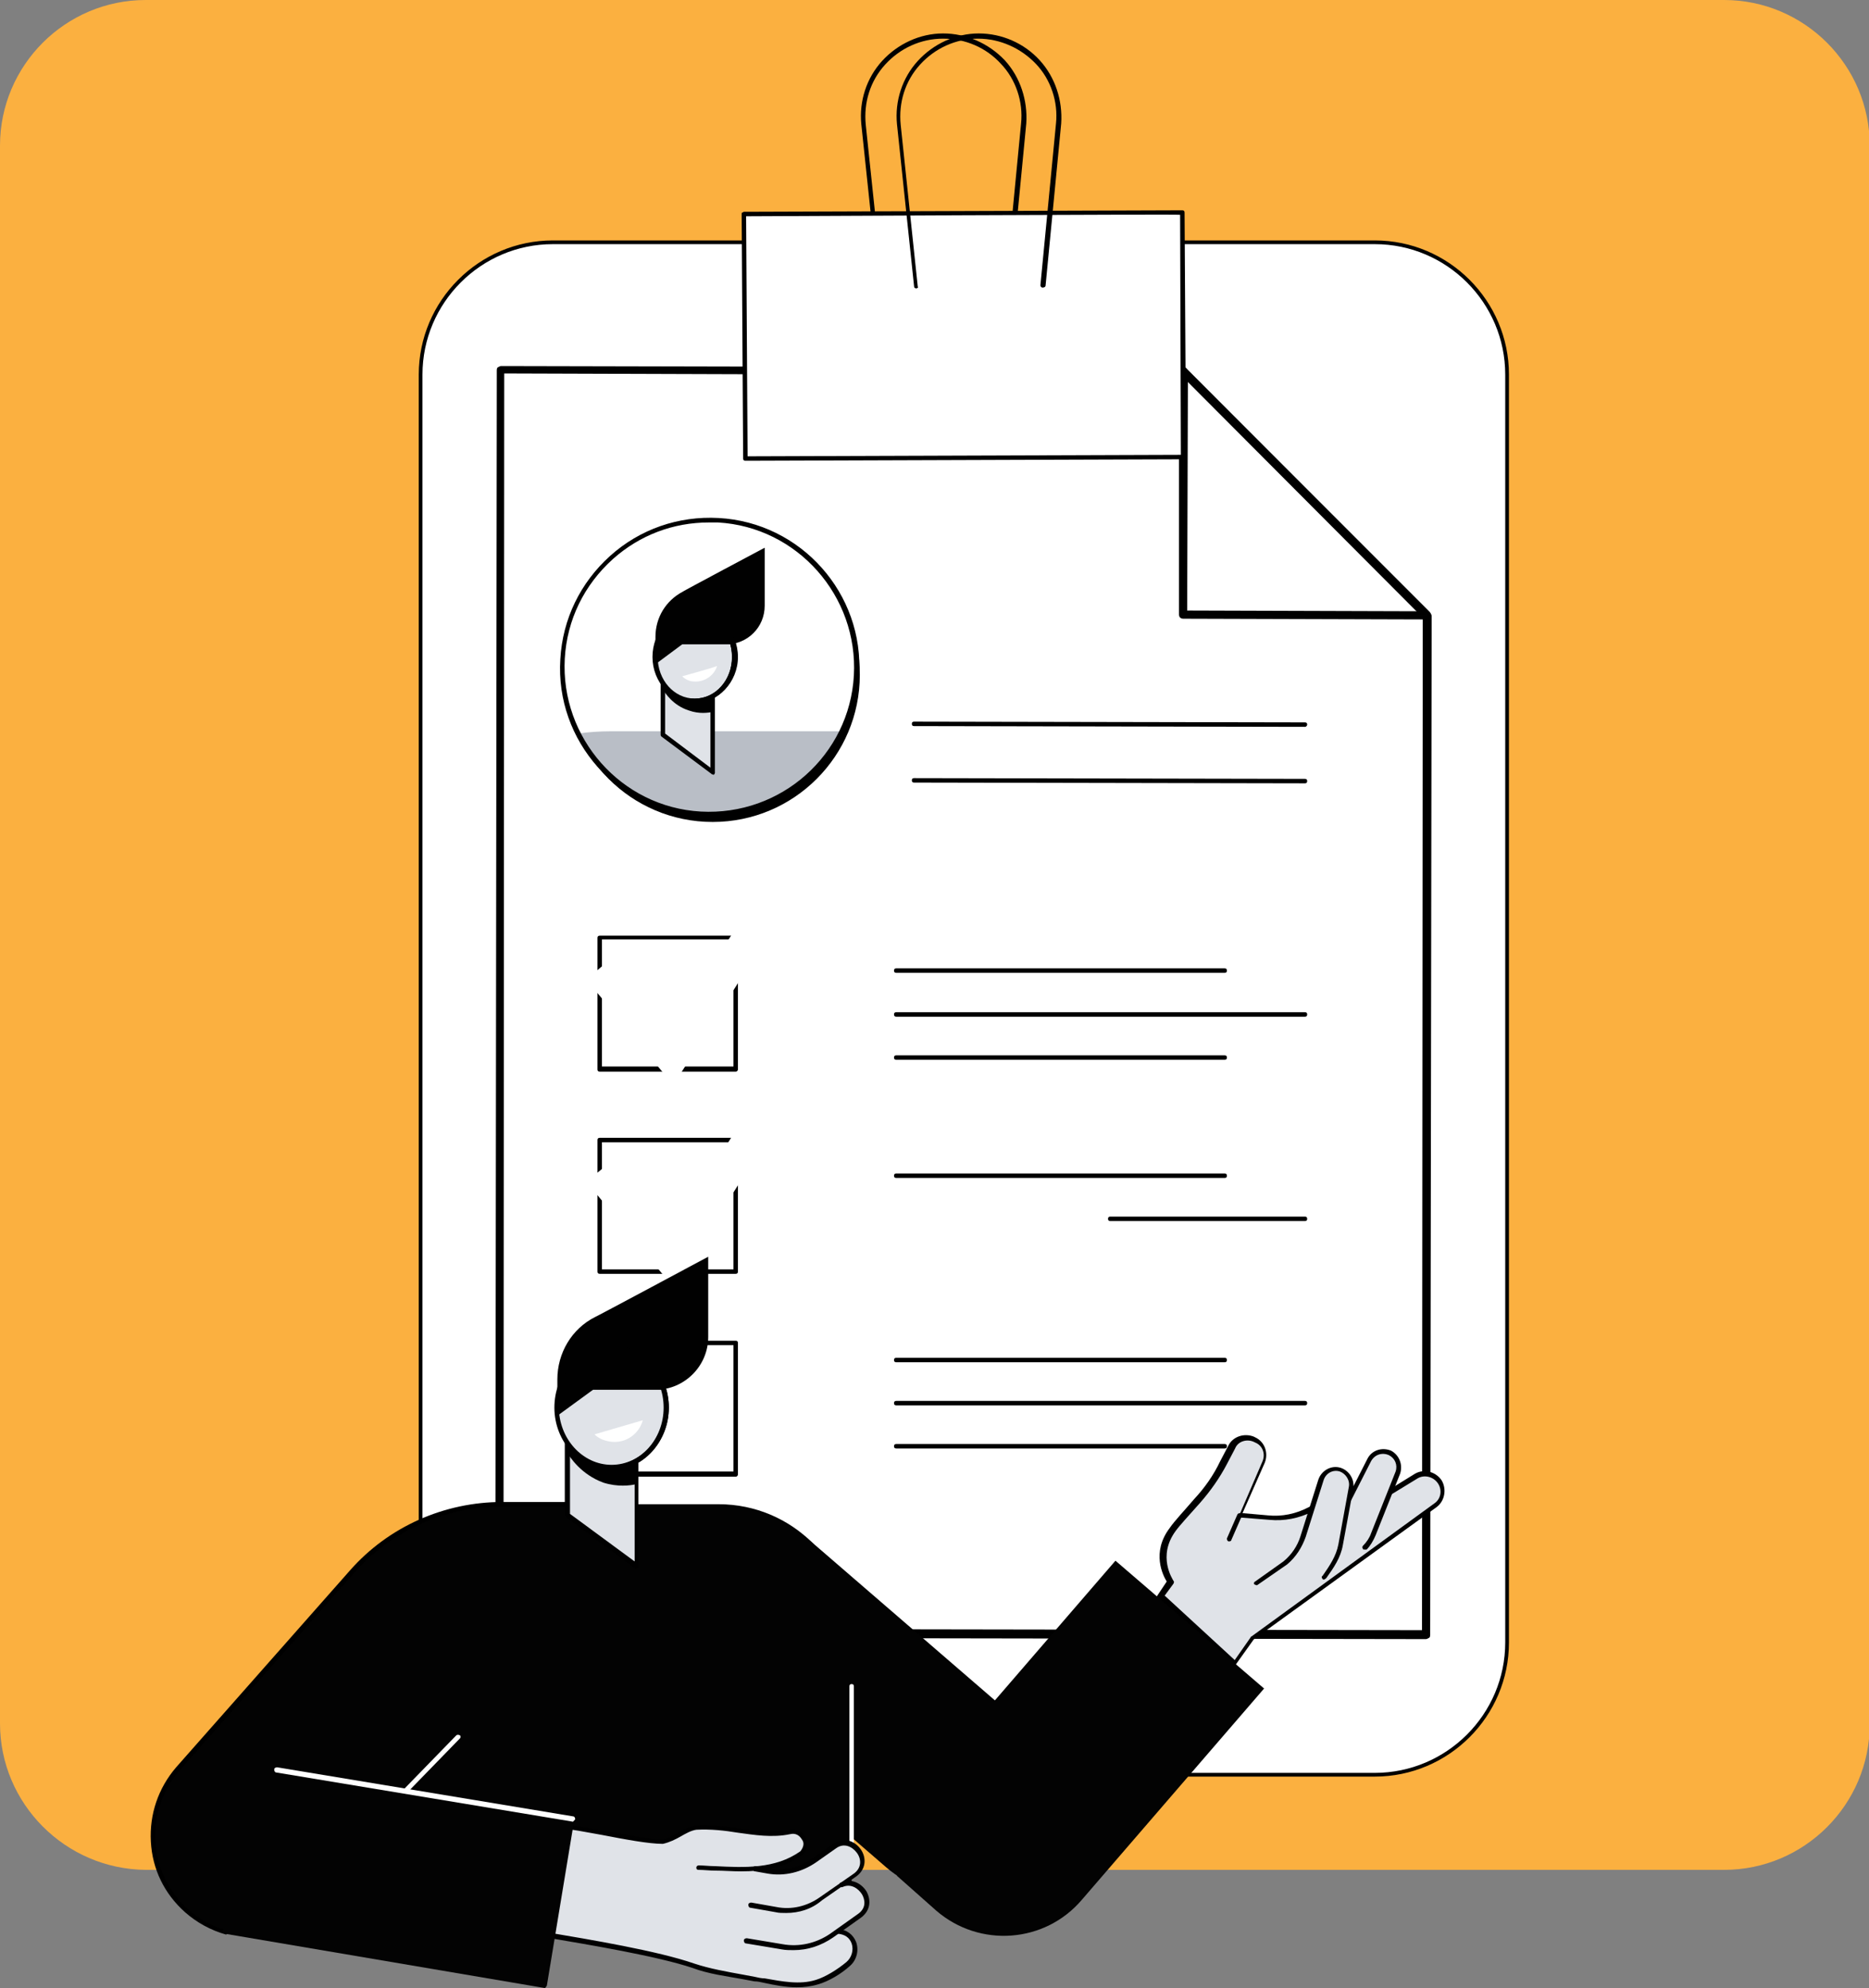 <?xml version="1.0" encoding="utf-8"?>
<!-- Generator: Adobe Illustrator 27.0.0, SVG Export Plug-In . SVG Version: 6.00 Build 0)  -->
<svg version="1.1" id="Layer_2_00000157307610766725001970000007453466802033005185_"
	 xmlns="http://www.w3.org/2000/svg" xmlns:xlink="http://www.w3.org/1999/xlink" x="0px" y="0px" viewBox="0 0 251.5 267.5"
	 style="enable-background:new 0 0 251.5 267.5;" xml:space="preserve">
<rect x="0" y="0" width="251.5" height="267.5" fill="#808080" stroke="none"/>
<style type="text/css">
	.st0{fill:#FBB040;}
	.st1{fill:#FFFFFF;stroke:#000000;stroke-width:0.5;stroke-miterlimit:10;}
	.st2{fill:#010101;stroke:#000000;stroke-width:0.5;stroke-miterlimit:10;}
	.st3{fill:#FFFFFF;}
	.st4{clip-path:url(#SVGID_00000152244683749366353920000017891513484639823010_);}
	.st5{fill:#B9BEC6;}
	.st6{fill:#010101;}
	.st7{fill:#E0E3E8;}
	.st8{fill:#030303;}
</style>
<g id="Layer_1-2">
	<path class="st0" d="M19.6,0h212.4c10.8,0,19.6,8.8,19.6,19.6v212.4c0,10.8-8.8,19.6-19.6,19.6H19.6C8.8,251.5,0,242.7,0,231.9
		V19.6C0,8.8,8.8,0,19.6,0z"/>
	<g id="Performance_rating">
		<g>
			<g>
				<g>
					<path class="st1" d="M185,238.8H74.4c-9.8,0-17.8-8-17.8-17.8V50.4c0-9.8,8-17.8,17.8-17.8H185c9.8,0,17.8,8,17.8,17.8V221
						C202.8,230.8,194.8,238.8,185,238.8z"/>
					<path class="st2" d="M191.9,220.3L191.9,220.3l-124.7-0.2c-0.2,0-0.3-0.1-0.3-0.3l0.2-170c0-0.1,0-0.2,0.1-0.2s0.1-0.1,0.2-0.1
						l0,0l91.9,0.2c0.1,0,0.2,0,0.2,0.1l32.8,32.9c0.1,0.1,0.1,0.1,0.1,0.2L192.2,220c0,0.1,0,0.2-0.1,0.2S192,220.3,191.9,220.3
						L191.9,220.3z M67.5,219.4l124.1,0.2L191.7,83l-32.6-32.7L67.6,50L67.5,219.4L67.5,219.4z"/>
					<path class="st2" d="M192,83.1L192,83.1l-32.8-0.1c-0.2,0-0.3-0.1-0.3-0.3l0-32.8c0-0.1,0.1-0.2,0.2-0.3s0.2,0,0.3,0.1
						l32.8,32.8c0.1,0.1,0.1,0.2,0.1,0.3C192.3,83.1,192.2,83.2,192,83.1L192,83.1z M159.5,82.4l31.8,0.1l-31.7-31.8L159.5,82.4z"/>
				</g>
				<g>
					<path d="M118.5,38.8c-0.2,0-0.3-0.1-0.3-0.3l-2.3-21.8c-0.3-3.1,0.7-6.2,2.8-8.5c2.1-2.3,5.1-3.7,8.2-3.7
						c3.1,0,6.1,1.3,8.3,3.6c2.1,2.3,3.1,5.4,2.9,8.5l-2.1,21.8c0,0.2-0.2,0.3-0.4,0.3c-0.2,0-0.3-0.2-0.3-0.3l2.1-21.8
						c0.3-2.9-0.7-5.9-2.7-8c-2-2.2-4.8-3.4-7.8-3.4c-3,0-5.8,1.3-7.8,3.5c-2,2.2-2.9,5.1-2.6,8.1l2.3,21.8
						C118.8,38.7,118.7,38.8,118.5,38.8C118.5,38.8,118.5,38.8,118.5,38.8L118.5,38.8z"/>
					<g>
						
							<rect x="100.2" y="28.6" transform="matrix(1 -3.839715e-03 3.839715e-03 1 -0.172 0.498)" class="st3" width="59" height="32.9"/>
						<path d="M100.3,62c-0.2,0-0.3-0.1-0.3-0.3l-0.2-32.9c0-0.1,0-0.2,0.1-0.2s0.1-0.1,0.2-0.1l59-0.2c0.2,0,0.3,0.1,0.3,0.3
							l0.2,32.9c0,0.1,0,0.2-0.1,0.2s-0.1,0.1-0.2,0.1L100.3,62C100.3,62,100.3,62,100.3,62z M100.4,29.1l0.2,32.3l58.3-0.2
							l-0.1-32.3C158.8,28.8,100.4,29.1,100.4,29.1z"/>
					</g>
					<path d="M123.3,38.8c-0.2,0-0.3-0.1-0.3-0.3l-2.3-21.8c-0.3-3.1,0.7-6.2,2.8-8.5c2.1-2.3,5.1-3.7,8.2-3.7c0,0,0,0,0,0
						c3.1,0,6.1,1.3,8.2,3.6s3.1,5.4,2.9,8.5l-2.1,21.8c0,0.2-0.2,0.3-0.4,0.3c-0.2,0-0.3-0.2-0.3-0.3l2.1-21.8
						c0.3-2.9-0.7-5.9-2.7-8s-4.8-3.4-7.8-3.4c0,0,0,0,0,0c-3,0-5.8,1.3-7.8,3.5c-2,2.2-2.9,5.1-2.6,8.1l2.3,21.8
						C123.6,38.6,123.5,38.8,123.3,38.8C123.3,38.8,123.3,38.8,123.3,38.8L123.3,38.8z"/>
				</g>
			</g>
			<g>
				<path d="M175.6,97.8L123,97.7c-0.2,0-0.3-0.1-0.3-0.3c0-0.2,0.1-0.3,0.3-0.3l52.6,0.1c0.2,0,0.3,0.1,0.3,0.3
					C175.9,97.6,175.8,97.8,175.6,97.8z"/>
				<path d="M175.6,105.4l-52.6-0.1c-0.2,0-0.3-0.1-0.3-0.3c0-0.2,0.1-0.3,0.3-0.3l52.6,0.1c0.2,0,0.3,0.1,0.3,0.3
					C175.9,105.3,175.8,105.4,175.6,105.4z"/>
			</g>
			<g>
				<g>
					<path d="M164.8,130.9h-44.2c-0.2,0-0.3-0.1-0.3-0.3s0.1-0.3,0.3-0.3h44.2c0.2,0,0.3,0.1,0.3,0.3S165,130.9,164.8,130.9z"/>
					<path d="M164.8,142.6h-44.2c-0.2,0-0.3-0.1-0.3-0.3s0.1-0.3,0.3-0.3h44.2c0.2,0,0.3,0.1,0.3,0.3S165,142.6,164.8,142.6z"/>
					<path d="M175.6,136.8h-55c-0.2,0-0.3-0.1-0.3-0.3s0.1-0.3,0.3-0.3h55c0.2,0,0.3,0.1,0.3,0.3S175.8,136.8,175.6,136.8z"/>
				</g>
				<g>
					<path d="M99,144.2H80.7c-0.2,0-0.3-0.1-0.3-0.3v-17.7c0-0.2,0.1-0.3,0.3-0.3H99c0.2,0,0.3,0.1,0.3,0.3v17.7
						C99.3,144,99.2,144.2,99,144.2z M81,143.5h17.7v-17.1H81V143.5z"/>
					<polygon class="st3" points="90.6,146 78.9,131.8 82.1,129.1 90.2,138.9 99.5,124.1 103.1,126.3 					"/>
				</g>
				<g>
					<path d="M99,171.4H80.7c-0.2,0-0.3-0.1-0.3-0.3v-17.7c0-0.2,0.1-0.3,0.3-0.3H99c0.2,0,0.3,0.1,0.3,0.3v17.7
						C99.3,171.3,99.2,171.4,99,171.4z M81,170.8h17.7v-17.1H81V170.8z"/>
					<polygon class="st3" points="90.6,173.2 78.9,159 82.1,156.4 90.2,166.2 99.5,151.3 103.1,153.5 					"/>
				</g>
				<path d="M99,198.7H80.7c-0.2,0-0.3-0.1-0.3-0.3v-17.7c0-0.2,0.1-0.3,0.3-0.3H99c0.2,0,0.3,0.1,0.3,0.3v17.7
					C99.3,198.5,99.2,198.7,99,198.7z M81,198h17.7V181H81V198z"/>
				<g>
					<path d="M164.8,158.5h-44.2c-0.2,0-0.3-0.1-0.3-0.3s0.1-0.3,0.3-0.3h44.2c0.2,0,0.3,0.1,0.3,0.3S165,158.5,164.8,158.5z"/>
					<path d="M175.6,164.3h-26.2c-0.2,0-0.3-0.1-0.3-0.3s0.1-0.3,0.3-0.3h26.2c0.2,0,0.3,0.1,0.3,0.3S175.8,164.3,175.6,164.3z"/>
				</g>
				<g>
					<path d="M164.8,183.3h-44.2c-0.2,0-0.3-0.1-0.3-0.3s0.1-0.3,0.3-0.3h44.2c0.2,0,0.3,0.1,0.3,0.3S165,183.3,164.8,183.3z"/>
					<path d="M164.8,194.9h-44.2c-0.2,0-0.3-0.1-0.3-0.3s0.1-0.3,0.3-0.3h44.2c0.2,0,0.3,0.1,0.3,0.3S165,194.9,164.8,194.9z"/>
					<path d="M175.6,189.1h-55c-0.2,0-0.3-0.1-0.3-0.3s0.1-0.3,0.3-0.3h55c0.2,0,0.3,0.1,0.3,0.3S175.8,189.1,175.6,189.1z"/>
				</g>
			</g>
			<g>
				<circle cx="95.9" cy="90.8" r="19.8"/>
				<circle class="st3" cx="95.5" cy="89.8" r="19.8"/>
				<path class="st3" d="M95.5,109.7c-0.4,0-0.8,0-1.2,0c-11-0.6-19.4-10.1-18.8-21.1c0.3-5.3,2.7-10.2,6.7-13.8
					c4-3.6,9.1-5.3,14.4-5c11,0.6,19.4,10.1,18.8,21.1C114.8,101.5,106,109.7,95.5,109.7z M95.4,70.1c-4.8,0-9.4,1.8-13.1,5
					c-3.9,3.5-6.2,8.3-6.5,13.6c-0.6,10.8,7.7,20.1,18.5,20.8s20.1-7.7,20.8-18.5s-7.7-20.1-18.5-20.8
					C96.2,70.1,95.8,70.1,95.4,70.1L95.4,70.1z"/>
				<g>
					<defs>
						<circle id="SVGID_1_" cx="95.5" cy="89.8" r="19.8"/>
					</defs>
					<clipPath id="SVGID_00000102532655528354121660000000639043695604119225_">
						<use xlink:href="#SVGID_1_"  style="overflow:visible;"/>
					</clipPath>
					<g style="clip-path:url(#SVGID_00000102532655528354121660000000639043695604119225_);">
						<g>
							<path class="st5" d="M82.2,98.4c-3,0-5.9,0.4-8.7,1.2v12.8h43.8V98.4L82.2,98.4L82.2,98.4z"/>
							<g>
								<path class="st6" d="M102.9,73.7v7.8c0,2.9-2.3,5.2-5.2,5.2h-2.3l-7.2,1.4v-2.4c0-2.6,1.4-4.9,3.7-6.1
									C91.8,79.6,102.9,73.7,102.9,73.7z"/>
								<g>
									<polygon class="st7" points="89.2,98.9 95.9,103.9 95.9,90.2 89.2,90.2 									"/>
									<path class="st6" d="M95.9,104.2c-0.1,0-0.1,0-0.2-0.1l-6.7-5c-0.1-0.1-0.1-0.2-0.1-0.2v-8.6c0-0.2,0.1-0.3,0.3-0.3h6.7
										c0.2,0,0.3,0.1,0.3,0.3v13.7c0,0.1-0.1,0.2-0.2,0.3C96,104.2,96,104.2,95.9,104.2L95.9,104.2z M89.5,98.7l6.1,4.6V90.5
										h-6.1V98.7L89.5,98.7z"/>
								</g>
								<path class="st6" d="M89.2,92.8v-2.6h6.7v5.6c-0.6,0.1-1.8,0.3-3.2-0.2C90.5,94.9,89.5,93.2,89.2,92.8L89.2,92.8z"/>
								<g>
									<ellipse class="st7" cx="93.5" cy="88.4" rx="5.3" ry="5.9"/>
									<path class="st6" d="M93.5,94.6c-3.1,0-5.7-2.8-5.7-6.2s2.5-6.2,5.7-6.2s5.7,2.8,5.7,6.2S96.6,94.6,93.5,94.6z M93.5,82.8
										c-2.8,0-5,2.5-5,5.6s2.2,5.6,5,5.6s5-2.5,5-5.6S96.3,82.8,93.5,82.8z"/>
								</g>
								<path class="st6" d="M93.5,94.6c-1.8,0-2.9-0.3-4.3-1.8c-0.1-0.1-0.1-0.3,0-0.4c0.1-0.1,0.3-0.1,0.4,0
									c1.3,1.4,2.3,1.6,3.9,1.6c2.8,0,5-2.5,5-5.6s-2.2-5.6-5-5.6c-1.8,0-3.4,1-4.3,2.7c-0.1,0.2-0.3,0.2-0.4,0.1
									s-0.2-0.3-0.1-0.4c1-1.9,2.9-3,4.9-3c3.1,0,5.7,2.8,5.7,6.2S96.6,94.6,93.5,94.6L93.5,94.6z"/>
								<path class="st6" d="M93.5,82.5c-2.9,0-5.3,2.6-5.3,5.9c0,0.3,0,0.6,0.1,0.9l3.5-2.6h6.9C98,84.2,95.9,82.5,93.5,82.5
									L93.5,82.5z"/>
								<path class="st3" d="M91.8,91c0.4,0.4,1,0.7,1.6,0.7c1.4,0.1,2.7-0.8,3.1-2.1C96.5,89.7,91.8,91,91.8,91z"/>
							</g>
						</g>
					</g>
				</g>
				<path d="M95.5,109.9c-0.4,0-0.8,0-1.2,0c-11.1-0.6-19.6-10.2-18.9-21.2c0.3-5.4,2.7-10.3,6.7-13.9c4-3.6,9.2-5.4,14.6-5.1
					c11.1,0.6,19.6,10.2,18.9,21.2C114.9,101.6,106,109.9,95.5,109.9L95.5,109.9z M95.4,70.3c-4.8,0-9.3,1.7-12.9,4.9
					c-3.9,3.5-6.2,8.2-6.5,13.4c-0.6,10.7,7.6,20,18.3,20.6c10.8,0.6,20-7.6,20.6-18.3s-7.6-20-18.3-20.6
					C96.2,70.3,95.8,70.3,95.4,70.3L95.4,70.3z M115.2,90.9L115.2,90.9z"/>
			</g>
		</g>
		<g>
			<g>
				<path class="st7" d="M154.9,216.6l2.5-3.7c0,0-2.5-3.4,0.3-7c0.6-0.9,2.1-2.5,3.3-3.9c1.4-1.6,2.6-3.3,3.6-5.2l1.1-2.1
					c0.6-1.1,1.9-1.5,2.9-1l0.2,0.1c1.1,0.5,1.6,1.8,1.1,2.9l-3.1,7.2l3.8,0.3c2,0.2,3.9-0.2,5.7-1.1l7.2-3.4
					c1.2-0.6,2.6-0.2,3.3,0.9l0.1,0.2l3.6-2.2c1.1-0.6,2.5-0.3,3.1,0.8c0.7,1.1,0.4,2.4-0.6,3.1l-24.6,17.9l-3,4.3L154.9,216.6
					L154.9,216.6z"/>
				<polygon points="165.5,224.8 154.9,216.6 156.4,214.4 166.4,223.6 				"/>
				<g>
					<path d="M165.5,225.1c-0.1,0-0.1,0-0.2-0.1l-10.6-8.2c-0.1-0.1-0.2-0.3-0.1-0.4l2.4-3.6c-0.5-0.8-2.1-3.9,0.4-7.2
						c0.6-0.9,2.2-2.6,3.3-3.9c1.4-1.5,2.6-3.2,3.5-5.1l1.1-2.1c0.6-1.2,2.1-1.7,3.4-1.2l0.2,0.1c1.3,0.6,1.8,2.1,1.3,3.4l-3,6.8
						l3.4,0.3c1.9,0.2,3.8-0.2,5.5-1.1l7.2-3.4c1.3-0.6,2.9-0.2,3.7,1l3.4-2.1c1.2-0.7,2.8-0.3,3.6,0.9c0.7,1.2,0.4,2.8-0.7,3.6
						l-24.6,17.8l-3,4.2C165.7,225,165.7,225.1,165.5,225.1C165.6,225.1,165.5,225.1,165.5,225.1L165.5,225.1z M155.4,216.5
						l10.1,7.8l2.8-4c0,0,0-0.1,0.1-0.1l24.6-17.9c0.9-0.6,1.1-1.8,0.5-2.7c-0.6-0.9-1.8-1.2-2.7-0.7l-3.6,2.2
						c-0.1,0.1-0.3,0.1-0.4-0.1l-0.1-0.2c-0.6-1-1.9-1.3-2.9-0.8l-7.2,3.4c-1.8,0.9-3.8,1.3-5.8,1.1l-3.8-0.3
						c-0.1,0-0.2-0.1-0.2-0.1c-0.1-0.1-0.1-0.2,0-0.3l3.1-7.2c0.4-1,0-2.1-1-2.5l-0.2-0.1c-0.9-0.4-2.1-0.1-2.5,0.9l-1.1,2.1
						c-1,1.9-2.2,3.6-3.6,5.2c-1.6,1.8-2.8,3.1-3.3,3.8c-2.5,3.4-0.4,6.5-0.3,6.7c0.1,0.1,0.1,0.2,0,0.4L155.4,216.5L155.4,216.5z"
						/>
					<path d="M165.4,207.4c0,0-0.1,0-0.1,0c-0.2-0.1-0.2-0.3-0.2-0.4l1.4-3.2c0.1-0.2,0.3-0.2,0.4-0.2c0.2,0.1,0.2,0.3,0.2,0.4
						l-1.4,3.2C165.7,207.3,165.6,207.4,165.4,207.4z"/>
				</g>
				<g>
					<path class="st7" d="M175.7,207.7l2-1.1c1.3-0.7,2.3-1.8,2.9-3.1l3.6-7.1c0.5-1,1.8-1.4,2.8-0.9c1,0.5,1.4,1.6,1,2.6l-3.3,8.3
						c-0.3,0.7-0.7,1.3-1.2,1.8l-2.7,2.8L175.7,207.7L175.7,207.7z"/>
					<path d="M183.6,208.5c-0.1,0-0.2,0-0.2-0.1c-0.1-0.1-0.1-0.3,0-0.4c0.5-0.5,0.9-1.1,1.1-1.7l3.3-8.3c0.3-0.9-0.1-1.8-0.9-2.2
						c-0.9-0.4-1.9-0.1-2.4,0.8l-2.8,5.5c-0.1,0.2-0.3,0.2-0.4,0.1c-0.2-0.1-0.2-0.3-0.1-0.4l2.8-5.5c0.6-1.2,2-1.6,3.2-1.1
						c1.1,0.6,1.6,1.9,1.2,3.1l-3.3,8.3c-0.3,0.7-0.7,1.4-1.2,1.9C183.8,208.5,183.7,208.5,183.6,208.5L183.6,208.5z"/>
				</g>
				<g>
					<path class="st7" d="M171.1,211.7l1.8-1.4c1.1-0.9,2-2.2,2.4-3.5l2.4-7.6c0.4-1.1,1.5-1.7,2.6-1.4c1.1,0.3,1.7,1.4,1.4,2.4
						l-1.9,8.7c-0.1,0.7-0.4,1.4-0.9,2l-2.2,3.2L171.1,211.7L171.1,211.7z"/>
					<path d="M169.1,213.3c-0.1,0-0.2-0.1-0.3-0.1c-0.1-0.1-0.1-0.3,0.1-0.4l3.8-2.7c1.1-0.9,1.9-2.1,2.3-3.4l2.4-7.6
						c0.4-1.2,1.7-2,3-1.6c1.2,0.4,1.9,1.6,1.7,2.8l-1.4,7.6c-0.3,1.7-1.2,3-2.2,4.4l-0.1,0.1c-0.1,0.1-0.3,0.2-0.4,0.1
						c-0.1-0.1-0.2-0.3-0.1-0.4l0.1-0.1c0.9-1.3,1.8-2.6,2.1-4.2l1.4-7.7c0.2-0.9-0.4-1.8-1.2-2.1c-0.9-0.3-1.9,0.2-2.2,1.2
						l-2.4,7.6c-0.5,1.4-1.3,2.7-2.5,3.7l-3.9,2.7C169.2,213.3,169.1,213.3,169.1,213.3L169.1,213.3z"/>
				</g>
			</g>
			<g>
				<g>
					<path class="st8" d="M147.2,240.3l-8.2,9.5c-5,5.8-13.9,6.5-19.7,1.5L91,226.8l17.3-20.1L147.2,240.3L147.2,240.3L147.2,240.3z
						"/>
					<path class="st8" d="M23.9,238l23.4-26.5c5.1-5.8,12.5-9.1,20.3-9.1h29.1c9.9,0,17.9,8,17.9,17.9v36.6H55.4v-13.7l-11.2,12.7
						c-5,5.6-13.5,6.1-19.1,1.2S19,243.6,23.9,238L23.9,238z"/>
					<path d="M30.4,260.3C30.4,260.3,30.3,260.3,30.4,260.3c-2.1-0.6-3.9-1.6-5.5-3c-2.8-2.5-4.4-5.8-4.6-9.5s1-7.2,3.4-10
						l23.4-26.5c5.2-5.9,12.7-9.2,20.5-9.2h15.6c0.2,0,0.3,0.1,0.3,0.3s-0.1,0.3-0.3,0.3H67.6c-7.7,0-15,3.3-20,9l-23.4,26.5
						c-2.3,2.6-3.5,6-3.3,9.6c0.2,3.5,1.8,6.8,4.4,9.1c1.5,1.3,3.2,2.3,5.1,2.8c0.2,0,0.3,0.2,0.2,0.4
						C30.6,260.2,30.5,260.3,30.4,260.3L30.4,260.3z"/>
					<path class="st3" d="M54.4,241.4c-0.1,0-0.2,0-0.2-0.1c-0.1-0.1-0.1-0.3,0-0.4l7.2-7.4c0.1-0.1,0.3-0.1,0.5,0
						c0.1,0.1,0.1,0.3,0,0.4l-7.2,7.4C54.6,241.4,54.5,241.4,54.4,241.4L54.4,241.4z"/>
					<path class="st3" d="M114.6,251c-0.2,0-0.3-0.1-0.3-0.3v-23.8c0-0.2,0.1-0.3,0.3-0.3s0.3,0.1,0.3,0.3v23.8
						C114.9,250.9,114.8,251,114.6,251z"/>
				</g>
				<path class="st8" d="M120.7,252.4l5.3,4.7c5.8,5,14.6,4.4,19.6-1.5l24.5-28.4L150.1,210l-29,33.6L120.7,252.4L120.7,252.4z"/>
				<g>
					<g>
						
							<rect x="78.2" y="243.3" transform="matrix(0.17 -0.986 0.986 0.17 -180.116 296.091)" class="st7" width="14.9" height="23.2"/>
						<g>
							<path class="st7" d="M112.3,248.5l-2.7,1.9c-1.8,1.3-4.1,1.8-6.2,1.4l-10.7-1.8l-0.8,4.9l12.6,2.2c2.1,0.4,4.3-0.1,6-1.4
								l4.6-3.2C117.5,250.6,114.8,246.7,112.3,248.5L112.3,248.5z"/>
							<path class="st7" d="M113,253.8l-2.8,1.9c-1.4,1-3.2,1.4-5,1.1L90,254.3l-0.7,3.8l0.7,0.3c2.2,1,4.5,1.7,6.9,2.1l8.4,1.4
								c2.3,0.4,4.7-0.1,6.6-1.5l3.8-2.7C118.2,256,115.4,252.1,113,253.8L113,253.8z"/>
							<path class="st7" d="M111.4,260.3c-0.4,0.2-2.4,2.2-5.7,1.6l-21.4-3.7l-0.7,3.9l2.1,0.4c5.6,1,7,2.3,11.3,3l8.7,1.5
								c2.3,0.4,4.7-0.1,6.6-1.5l1.8-1.3C116.7,262.4,113.9,258.5,111.4,260.3L111.4,260.3z"/>
							<path class="st7" d="M106,250.5c1.8-0.5,2.3-1.9,2.3-1.9c0.2-1.2-0.5-2.3-1.7-2.2c-7.9,0.7-10.4-2.1-15.1,0.4l-3.5,1.9
								l-0.6,3.2l4.6,0.8c1.5,0.3,3.1,0.2,4.6-0.1C99.9,251.8,105.6,250.6,106,250.5L106,250.5z"/>
							<path class="st6" d="M105.8,257.4c-0.5,0-1,0-1.4-0.1l-3.4-0.6c-0.2,0-0.3-0.2-0.3-0.4c0-0.2,0.2-0.3,0.4-0.3l3.4,0.6
								c2,0.4,4.1-0.1,5.8-1.3l4.6-3.2c1.1-0.8,1-2,0.4-2.8s-1.7-1.4-2.8-0.6l-2.7,1.9c-1.9,1.3-4.2,1.9-6.5,1.5l-1.7-0.3
								c-0.2,0-0.3-0.2-0.3-0.4c0-0.2,0.2-0.3,0.4-0.3l1.7,0.3c2.1,0.4,4.2-0.1,6-1.4l2.7-1.9c1.4-1,2.9-0.4,3.7,0.7
								c0.8,1.1,0.8,2.7-0.6,3.7l-4.6,3.2C109.2,256.9,107.5,257.4,105.8,257.4L105.8,257.4z"/>
							<path class="st6" d="M106.8,262.4c-0.5,0-1.1,0-1.6-0.1l-4.8-0.8c-0.2,0-0.3-0.2-0.3-0.4c0-0.2,0.2-0.3,0.4-0.3l4.8,0.8
								c2.2,0.4,4.5-0.1,6.4-1.4l3.8-2.7c1.1-0.8,0.9-1.9,0.5-2.6c-0.5-0.8-1.5-1.5-2.6-1c-0.2,0.1-0.3,0-0.4-0.2s0-0.4,0.2-0.4
								c1.4-0.6,2.7,0.1,3.4,1.2c0.6,1.1,0.6,2.5-0.7,3.5l-3.8,2.7C110.5,261.8,108.7,262.4,106.8,262.4L106.8,262.4z"/>
							<path class="st6" d="M107.2,267.4c-1.5,0-3-0.3-4.4-0.6c-0.4-0.1-0.9-0.2-1.3-0.2c-0.5-0.1-1.1-0.2-1.6-0.3
								c-2.2-0.4-4.6-0.7-6.7-1.5c-4.8-1.6-13.8-3.1-19.7-4.1c-0.6-0.1-1.2-0.2-1.8-0.3c-0.2,0-0.3-0.2-0.3-0.4
								c0-0.2,0.2-0.3,0.4-0.3c0.6,0.1,1.2,0.2,1.8,0.3c5.9,1,14.9,2.5,19.8,4.2c2.1,0.7,4.4,1.1,6.6,1.5c0.5,0.1,1.1,0.2,1.6,0.3
								c0.4,0.1,0.9,0.2,1.3,0.2c2.3,0.4,4.7,0.9,6.9,0.2c1.3-0.4,2.9-1.4,4.1-2.4c0.7-0.6,1-1.6,0.7-2.5c-0.3-0.8-0.9-1.2-1.8-1.3
								c-0.2,0-0.3-0.2-0.3-0.3c0-0.2,0.2-0.3,0.3-0.3c1.1,0,2,0.7,2.4,1.7c0.4,1.1,0.1,2.4-0.8,3.2c-1.2,1.1-2.9,2.1-4.3,2.5
								C109.1,267.3,108.2,267.4,107.2,267.4L107.2,267.4z"/>
							<path class="st6" d="M99.7,251.8c-1.2,0-2.3-0.1-3.5-0.1c-0.7,0-1.5-0.1-2.2-0.1c-0.2,0-0.3-0.1-0.3-0.3
								c0-0.2,0.2-0.3,0.3-0.3l0,0c0.7,0,1.5,0.1,2.2,0.1c4,0.2,8.1,0.4,11.5-2c0.4-0.5,0.6-1.1,0.2-1.6c-0.3-0.5-0.8-0.9-1.6-0.7
								c-2.4,0.5-4.8,0.1-7-0.2c-1.8-0.3-3.7-0.5-5.6-0.4c-0.7,0.1-1.4,0.5-2.1,0.9c-0.7,0.4-1.5,0.8-2.4,1h0h0
								c-1.9,0-5.1-0.6-8.2-1.2c-2.2-0.4-4.3-0.8-5.6-0.9c-0.2,0-0.3-0.2-0.3-0.3c0-0.2,0.2-0.3,0.3-0.3c1.3,0.1,3.4,0.5,5.7,0.9
								c2.9,0.5,6.2,1.2,8,1.2c0.8-0.1,1.4-0.5,2.1-0.9c0.7-0.4,1.5-0.8,2.4-1c2-0.1,3.9,0.1,5.7,0.4c2.3,0.3,4.6,0.6,6.8,0.2
								c0.9-0.2,1.8,0.2,2.3,1c0.4,0.8,0.3,1.7-0.4,2.4l-0.1,0C105.5,251.4,102.6,251.8,99.7,251.8L99.7,251.8z"/>
						</g>
					</g>
					<g>
						<path class="st8" d="M24.1,247.6c-1,6.2,3.2,12,9.3,13l39.8,6.6l3.7-22.4l-39.8-6.6C31,237.3,25.2,241.4,24.1,247.6
							L24.1,247.6z"/>
						<path class="st8" d="M73.3,267.5C73.3,267.5,73.2,267.5,73.3,267.5l-43-7.3c-0.2,0-0.3-0.2-0.3-0.4c0-0.2,0.2-0.3,0.4-0.3
							l42.6,7.2l3.6-22.1c0-0.2,0.2-0.3,0.4-0.3s0.3,0.2,0.3,0.4l-3.7,22.4c0,0.1-0.1,0.2-0.1,0.2C73.4,267.5,73.3,267.5,73.3,267.5
							L73.3,267.5z"/>
						<path class="st3" d="M77,245.1C77,245.1,76.9,245.1,77,245.1l-39.8-6.6c-0.2,0-0.3-0.2-0.3-0.4c0-0.2,0.2-0.3,0.4-0.3
							l39.8,6.6c0.2,0,0.3,0.2,0.3,0.4C77.2,245,77.1,245.2,77,245.1L77,245.1z"/>
					</g>
				</g>
			</g>
			<g>
				<path class="st6" d="M95.3,169.1v10.8c0,3.9-3.2,7.1-7.1,7.1h-3.2l-10,1.9v-3.3c0-3.5,1.9-6.8,5.1-8.4
					C80,177.3,95.3,169.1,95.3,169.1z"/>
				<g>
					<polygon class="st7" points="76.3,203.8 85.6,210.7 85.6,191.9 76.3,191.9 					"/>
					<path class="st6" d="M85.6,211.1c-0.1,0-0.1,0-0.2-0.1l-9.3-6.9c-0.1-0.1-0.1-0.1-0.1-0.2v-11.9c0-0.2,0.1-0.3,0.3-0.3h9.3
						c0.2,0,0.3,0.1,0.3,0.3v18.8c0,0.1-0.1,0.2-0.2,0.3C85.7,211,85.7,211,85.6,211.1L85.6,211.1z M76.7,203.7l8.7,6.4v-17.9h-8.7
						V203.7z"/>
				</g>
				<path class="st6" d="M76.3,195.4v-3.5h9.3v7.8c-0.8,0.2-2.5,0.4-4.4-0.2C78.2,198.4,76.7,196.1,76.3,195.4L76.3,195.4z"/>
				<g>
					<ellipse class="st7" cx="82.3" cy="189.4" rx="7.4" ry="8.1"/>
					<path class="st6" d="M82.3,197.8c-4.2,0-7.7-3.8-7.7-8.4s3.4-8.4,7.7-8.4s7.7,3.8,7.7,8.4S86.5,197.8,82.3,197.8z M82.3,181.5
						c-3.9,0-7.1,3.5-7.1,7.8s3.2,7.8,7.1,7.8s7.1-3.5,7.1-7.8S86.2,181.5,82.3,181.5z"/>
				</g>
				<path class="st6" d="M82.3,197.8c-2.4,0-3.9-0.4-5.9-2.5c-0.1-0.1-0.1-0.3,0-0.4s0.3-0.1,0.4,0c1.8,2,3.2,2.3,5.4,2.3
					c3.9,0,7.1-3.5,7.1-7.8s-3.2-7.8-7.1-7.8c-2.5,0-4.8,1.4-6,3.8c-0.1,0.1-0.3,0.2-0.4,0.1s-0.2-0.3-0.1-0.4
					c1.4-2.5,3.9-4.1,6.6-4.1c4.2,0,7.7,3.8,7.7,8.4S86.5,197.8,82.3,197.8L82.3,197.8z"/>
				<path class="st6" d="M82.3,181.2c-4.1,0-7.4,3.6-7.4,8.1c0,0.4,0,0.8,0.1,1.2l4.8-3.5h9.6C88.4,183.7,85.6,181.2,82.3,181.2z"/>
				<path class="st3" d="M80,193c0.6,0.6,1.4,0.9,2.3,1c2,0.2,3.7-1.1,4.2-2.9L80,193L80,193z"/>
			</g>
		</g>
	</g>
</g>
</svg>
